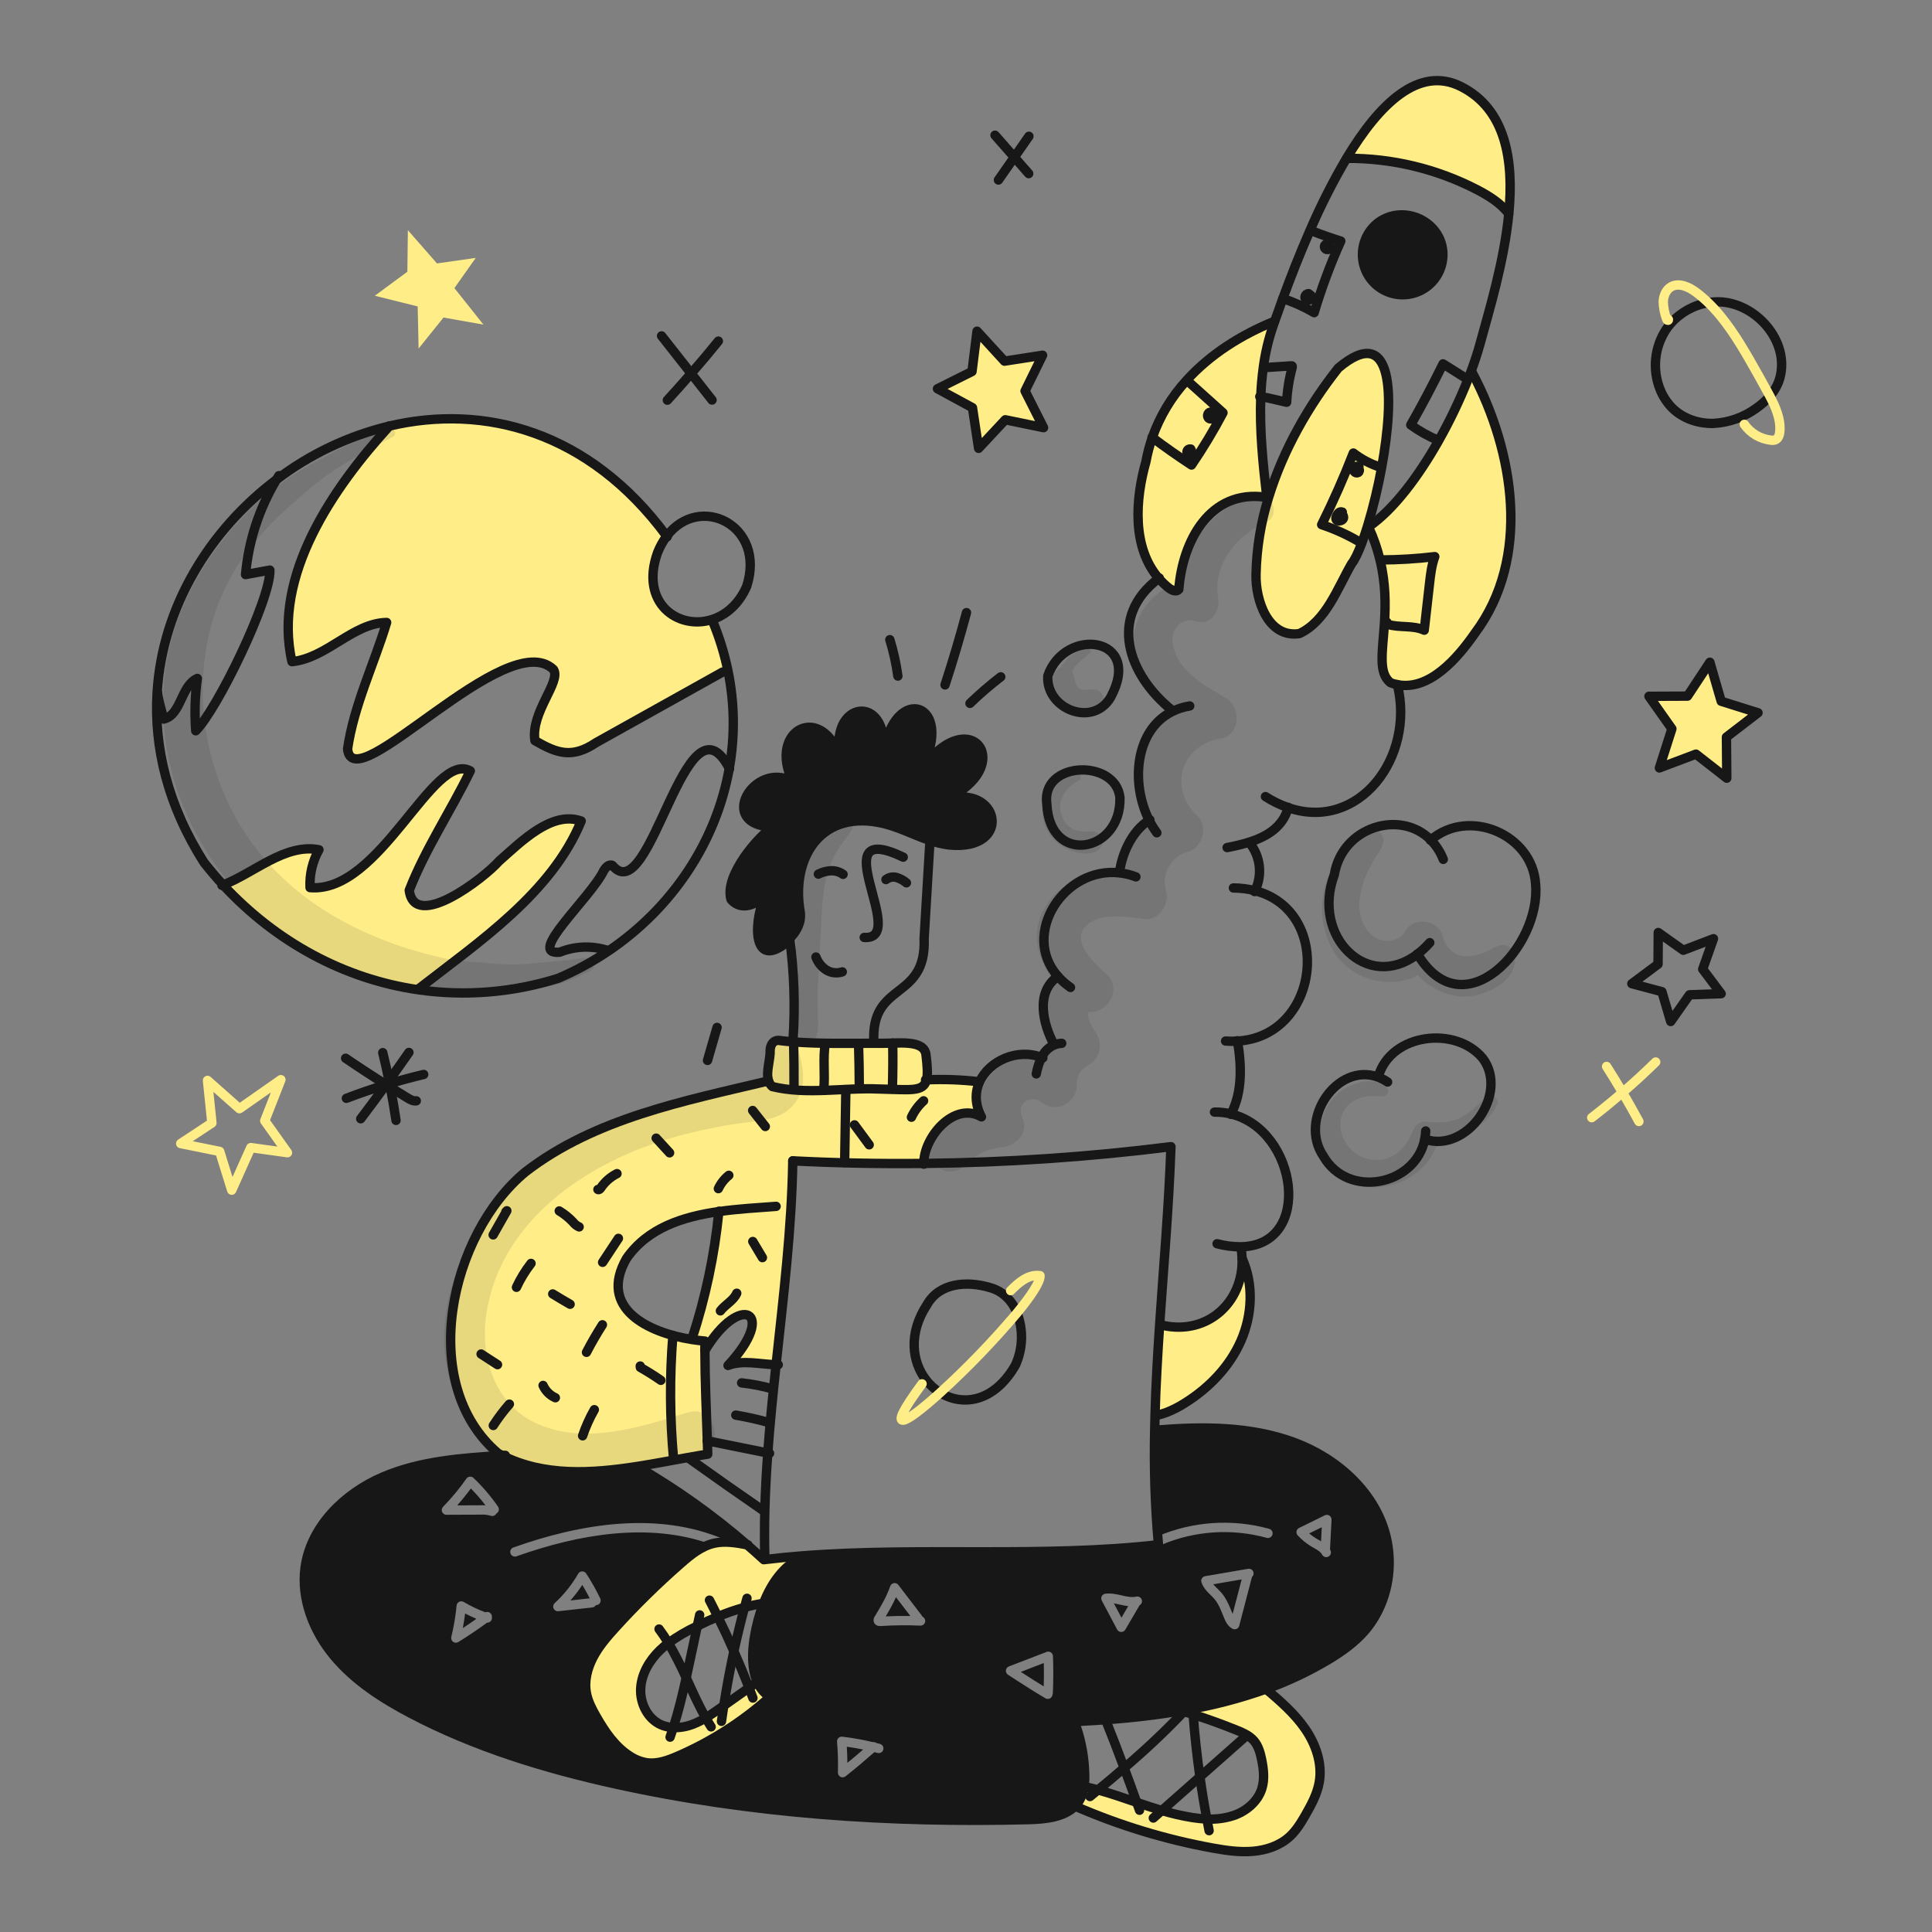 <svg width="573" height="573" viewBox="0 0 573 573" fill="none" xmlns="http://www.w3.org/2000/svg">
<rect x="0" y="0" width="573" height="573" fill="#808080" stroke="none"/>
<path d="M521.401 211.405L512.035 218.606L512.137 230.794L502.993 223.659L492.147 227.759L495.857 216.153L489.047 206.51L500.485 206.463L507.12 196.404L510.48 207.981L521.401 211.405Z" fill="#FFED88"/>
<path d="M427.844 73.972C428.092 75.9 427.865 77.859 427.183 79.679C426.501 81.499 425.384 83.125 423.931 84.415C422.477 85.705 420.731 86.621 418.842 87.082C416.954 87.544 414.982 87.537 413.097 87.062C411.212 86.587 409.472 85.66 408.027 84.359C406.583 83.059 405.478 81.425 404.809 79.6C404.14 77.775 403.927 75.814 404.188 73.888C404.449 71.962 405.177 70.129 406.308 68.549C411.322 61.543 421.801 62.441 426.271 69.511C427.108 70.869 427.645 72.39 427.844 73.972Z" fill="#171717"/>
<path d="M411.102 184.797L410.612 184.77C410.945 179.402 410.991 173.1 409.299 166.094L409.41 166.066C414.798 166.054 420.182 165.726 425.531 165.085C424.587 167.657 424.273 170.407 423.967 173.127C423.44 177.718 422.919 182.311 422.403 186.907C419.053 185.343 415.036 186.269 411.529 185.149C411.443 185.133 411.362 185.099 411.29 185.05C411.218 185 411.157 184.936 411.111 184.862C411.104 184.842 411.101 184.819 411.102 184.797Z" fill="#FFED88"/>
<path d="M411.529 185.151C415.036 186.271 419.053 185.346 422.403 186.91C422.92 182.31 423.442 177.716 423.967 173.129C424.272 170.408 424.587 167.66 425.531 165.087C420.181 165.728 414.798 166.056 409.41 166.068L409.299 166.096C408.507 162.81 407.401 159.608 405.994 156.536L405.957 156.212C413.342 151.113 420.682 141.302 426.679 130.687C429.999 124.809 432.915 118.711 435.406 112.437C435.665 111.789 435.915 111.142 436.156 110.503L436.748 110.715C449.056 133.934 454.184 165.485 437.433 187.817C432.296 195.211 423.902 204.947 414.435 203.059C413.75 202.93 413.077 202.741 412.426 202.494C408.697 199.616 410.048 193.398 410.612 184.772L411.103 184.8C411.101 184.822 411.105 184.844 411.113 184.865C411.158 184.939 411.219 185.002 411.29 185.051C411.362 185.101 411.443 185.134 411.529 185.151Z" fill="#FFED88"/>
<path d="M396.915 109.15C413.425 95.243 413.639 117.599 409.779 138.635L409.409 138.57C406.505 137.649 403.786 136.223 401.376 134.359C398.572 141.578 395.44 148.661 391.982 155.608C396.112 156.982 400.077 158.814 403.8 161.068L403.874 161.096C402.8 163.947 401.774 166.075 400.895 167.158C396.674 174.413 393.361 184.169 385.393 187.907C376.111 189.323 372.325 178.051 372.52 170.332C372.683 162.658 373.917 155.045 376.185 147.713C376.222 147.594 376.268 147.464 376.304 147.334C380.59 133.416 388.114 120.283 396.915 109.15Z" fill="#FFED88"/>
<path d="M391.983 155.608C395.435 148.676 398.566 141.594 401.376 134.36C403.786 136.224 406.505 137.65 409.41 138.571L409.78 138.636C408.706 144.529 407.3 150.356 405.569 156.09C405.004 157.922 404.431 159.607 403.875 161.097L403.801 161.069C400.077 158.815 396.113 156.983 391.983 155.608Z" fill="#FFED88"/>
<path d="M399.377 46.921C409.112 30.725 420.839 19.369 433.339 25.69C446.601 32.401 449.008 47.504 447.48 63.339L447.434 63.329C444.982 60.192 441.493 58.036 437.957 56.203C426.051 50.062 412.836 46.89 399.439 46.958L399.377 46.921Z" fill="#FFED88"/>
<path d="M373.918 117.673C373.538 127.51 374.565 137.571 375.676 147.14L376.305 147.334C376.268 147.464 376.222 147.593 376.186 147.713L375.418 147.475C358.814 145.041 350.689 160.515 349.615 174.812C348.903 175.647 347.561 175.089 346.7 174.432C345.604 173.566 344.59 172.6 343.673 171.545C335.715 162.364 336.677 148.147 339.87 136.904C340.311 134.478 340.939 132.089 341.749 129.759C345.534 132.61 349.412 135.331 353.382 137.922C356.779 132.931 359.897 127.756 362.721 122.419L352.395 113.145L351.96 112.766C358.884 105.131 368.016 99.328 377.956 95.293L378.04 95.321C377.873 95.784 377.716 96.228 377.568 96.663C376.197 100.663 375.227 104.789 374.671 108.981C374.275 111.864 374.023 114.765 373.918 117.673Z" fill="#FFED88"/>
<path d="M344.923 393.094C358.259 396.046 368.857 386.024 368.384 373.233H368.402C371.854 380.878 371.41 389.984 368.044 397.666C364.678 405.347 358.576 411.64 351.459 416.092C349.706 417.224 347.843 418.177 345.897 418.933C344.888 419.31 343.851 419.609 342.797 419.829L342.566 419.819C342.804 410.888 343.324 401.967 343.926 393.027L344.923 393.094Z" fill="#FFED88"/>
<path d="M359.656 548.101C345.788 545.571 332.254 541.47 319.315 535.874L318.852 535.662C319.325 535.178 319.744 534.645 320.101 534.07C320.862 532.781 321.344 531.346 321.518 529.859L321.721 529.887C323.044 530.174 324.347 530.498 325.654 530.859C329.513 531.914 333.317 533.246 337.121 534.542C339.592 535.393 342.075 536.227 344.582 536.967C347.551 537.867 350.579 538.565 353.643 539.056C355.064 539.285 356.498 539.43 357.936 539.491C360.573 539.633 363.212 539.297 365.729 538.501C369.588 537.214 373.077 534.308 374.265 530.412C375.107 527.663 374.765 524.682 374.191 521.86C373.783 519.88 373.236 517.835 371.914 516.289C371.319 515.616 370.619 515.045 369.841 514.596C368.846 514.022 367.806 513.53 366.731 513.124C362.513 511.413 358.228 509.861 353.877 508.468C352.97 508.17 352.063 507.885 351.146 507.608L351.091 507.275C359.401 505.88 367.573 503.761 375.514 500.944C379.697 504.516 383.927 508.163 387.055 512.689C390.238 517.288 392.228 522.989 391.284 528.506C390.692 531.958 389.007 535.114 387.267 538.15C385.907 540.528 384.462 542.916 382.436 544.757C379.484 547.432 375.495 548.746 371.525 549.07C367.556 549.394 363.571 548.804 359.656 548.101Z" fill="#FFED88"/>
<path d="M352.391 113.148L362.72 122.42C359.896 127.755 356.78 132.93 353.383 137.921C349.412 135.339 345.534 132.618 341.749 129.758C343.965 123.461 347.437 117.68 351.956 112.767L352.391 113.148Z" fill="#FFED88"/>
<path d="M304.016 115.961L309.504 126.836L298.149 124.494L290.236 132.972L288.422 120.922L278.038 115.295L288.283 110.187L289.773 98.22L297.917 107.114L309.217 105.356L304.016 115.961Z" fill="#FFED88"/>
<path d="M275.815 249.276C270.67 247.563 265.802 244.843 260.443 243.908C243.119 240.678 234.595 254.727 237.325 270.46C237.751 273.653 236.297 276.114 234.206 278.391C233.669 278.984 233.095 279.557 232.494 280.131C222.646 287.322 223.674 271.737 227.2 265.231C227.67 264.691 228.08 264.101 228.422 263.473C227.936 264 227.526 264.592 227.2 265.231C224.544 268.322 219.833 270.304 216.826 266.804C214.651 259.623 225.21 247.73 229.208 245.268C212.152 244.75 223.73 225.435 235.132 231.821C227.551 216.393 243.933 208.055 249.402 225.287C245.274 207.842 263.803 205.093 262.016 223.64C265.07 202.391 283.589 208.222 273.27 228.184C287.911 207.685 302.21 227.416 279.989 237.3C296.582 231.812 300.729 252.561 281.442 250.599C279.527 250.35 277.641 249.907 275.815 249.276Z" fill="#171717"/>
<path d="M274.79 320.259C273.864 323.942 270.07 323.183 260.695 322.98C250.218 322.517 239.327 324.757 229.081 322.267C228.546 321.826 228.153 321.237 227.951 320.573C227.091 317.954 228.544 314.114 228.414 311.467C228.47 309.681 229.599 308.218 231.459 308.634C232.689 308.783 233.911 308.903 235.142 308.987C243.175 309.643 251.143 309.384 259.196 309.421C259.816 309.421 260.436 309.421 261.056 309.431C266.452 309.486 274.068 308.227 274.633 312.837C275.067 316.353 275.187 318.704 274.79 320.259Z" fill="#FFED88"/>
<path d="M214.662 505.872C217.161 504.104 219.656 502.337 222.15 500.569C222.973 499.986 223.797 499.403 224.611 498.829C225.359 500.64 226.636 502.181 228.276 503.253L228.054 503.595C220.012 510.731 210.89 516.548 201.027 520.828C198.149 522.077 195.068 523.206 191.958 522.818C190.134 522.538 188.392 521.869 186.849 520.855C182.426 518.07 179.4 513.573 176.808 509.037C175.586 506.888 174.411 504.669 173.939 502.244C173.236 498.616 174.178 494.822 175.892 491.555C177.604 488.279 180.047 485.456 182.527 482.726C188.624 476.017 195.1 469.664 201.926 463.698C204.86 461.125 208.006 458.553 211.81 457.701C215.012 456.979 218.353 457.563 221.583 458.164C223.258 459.607 224.908 461.079 226.534 462.581C226.664 462.563 226.793 462.553 226.923 462.535C230.56 462.09 234.225 461.739 237.89 461.452L237.918 461.757C232.307 464.459 228.691 469.679 226.405 475.593L226.285 475.547C224.437 475.828 222.607 476.22 220.807 476.722C218.109 477.468 215.463 478.389 212.885 479.48C210.831 480.332 208.804 481.266 206.805 482.257C206.694 482.312 206.573 482.368 206.462 482.423C203.58 483.792 200.829 485.421 198.244 487.291C197.342 487.969 196.483 488.702 195.671 489.485C192.571 492.492 190.24 496.49 190.016 500.803C189.793 505.116 192.006 509.669 195.921 511.483C197.11 512.013 198.387 512.317 199.687 512.378C201.61 512.443 203.527 512.126 205.325 511.444C206.714 510.919 208.05 510.262 209.314 509.481C210.795 508.602 212.219 507.593 213.636 506.594L214.662 505.872Z" fill="#FFED88"/>
<path d="M215.902 198.966L214.338 199.3C201.826 206.278 189.314 213.262 176.802 220.25C169.731 224.997 165.27 223.489 158.653 219.658C157.32 211.291 166.501 202.194 164.159 198.566C150.277 185.211 104.577 237.825 103.087 222.11C104.975 209.163 110.898 197.085 114.675 184.61C104.633 184.795 96.952 195.17 86.596 196.234C80.719 170.628 98.932 144.537 115.47 126.361C143.549 119.735 174.74 127.777 197.736 159.01C196.626 160.504 195.717 162.138 195.033 163.869C189.638 178.898 201.181 186.959 211.208 183.729L211.403 184.35C213.367 189.067 214.874 193.962 215.902 198.966Z" fill="#FFED88"/>
<path d="M205.176 397.276L205.195 397.175C209.238 384.891 211.922 372.202 213.2 359.333C202.483 360.869 192.137 364.182 185.853 373.187C177.246 388.123 192.461 395.278 205.176 397.276ZM215.92 404.967C230.858 388.892 219.521 383.08 209.072 400.544H209.063C209.081 409.428 209.498 418.424 209.784 427.317C209.831 428.641 209.868 429.964 209.904 431.279C207.997 431.577 206.063 431.908 204.11 432.259C199.224 433.139 194.189 434.11 189.129 434.897C175.33 437.062 161.272 437.886 148.954 431.674C148.536 431.461 148.121 431.248 147.705 431.017C123.494 410.398 133.443 366.077 155.822 347.577C176.479 331.622 203.003 326.522 227.907 320.581L227.953 320.571C228.155 321.235 228.548 321.824 229.082 322.265C239.327 324.755 250.22 322.515 260.697 322.978C270.072 323.182 273.866 323.94 274.792 320.257C279.985 320.032 285.187 320.223 290.349 320.831L290.506 320.905C289.155 323.922 289.099 327.513 291.08 331.242C282.982 326.559 273.903 337.295 273.996 345.05C260.873 345.189 247.842 344.939 235.126 344.282C234.802 364.495 232.34 384.614 230.172 404.746C225.462 404.662 220.382 403.255 215.921 404.967H215.92Z" fill="#FFED88"/>
<path d="M134.767 85.448L143.383 96.276L131.536 94.175L124.151 103.375L123.874 90.881L111.167 87.716L120.819 80.59L120.967 68.271L129.602 78.127L141.097 76.49L134.767 85.448Z" fill="#FFED88"/>
<path d="M124.003 293.384L123.985 293.541C102.134 290.367 81.839 279.428 66.161 262.454C75.293 258.974 84.559 250.09 94.601 252.024C92.681 255.443 91.763 259.334 91.954 263.25C112.785 265.036 128.418 222.437 139.486 228.638C133.711 240.521 126.141 251.793 121.375 264.046C122.929 276.383 143.808 260.242 147.982 255.421C154.497 249.701 163.614 240.363 172.377 243.51C163.632 264.823 142.124 279.278 124.003 293.384Z" fill="#FFED88"/>
<path d="M227.202 265.231C223.676 271.737 222.649 287.322 232.495 280.131C233.097 279.557 233.671 278.984 234.208 278.391C236.297 276.114 237.752 273.653 237.326 270.46C234.596 254.727 243.12 240.675 260.445 243.908C265.803 244.843 270.671 247.563 275.817 249.276C277.643 249.907 279.528 250.35 281.444 250.599C300.731 252.561 296.585 231.812 279.991 237.3C302.212 227.416 287.913 207.685 273.272 228.184C283.591 208.222 265.072 202.391 262.018 223.64C263.804 205.093 245.276 207.842 249.404 225.287C243.934 208.055 227.554 216.394 235.133 231.821C223.733 225.435 212.153 244.75 229.21 245.268C225.211 247.73 214.652 259.622 216.827 266.804C219.835 270.303 224.546 268.322 227.202 265.231Z" stroke="#171717" stroke-width="2.777" stroke-linecap="round" stroke-linejoin="round"/>
<path d="M227.202 265.23C227.672 264.69 228.082 264.1 228.424 263.472C227.938 264 227.528 264.592 227.202 265.23Z" stroke="#171717" stroke-width="2.777" stroke-linecap="round" stroke-linejoin="round"/>
<path d="M267.886 254.217C243.204 242.418 270.005 278.937 256.318 278.033" stroke="#171717" stroke-width="2.777" stroke-linecap="round" stroke-linejoin="round"/>
<path d="M250.043 259.317C248.983 258.566 247.703 258.192 246.406 258.253C245.118 258.321 243.859 258.662 242.713 259.252" stroke="#171717" stroke-width="2.777" stroke-linecap="round" stroke-linejoin="round"/>
<path d="M262.759 260.871C263.198 260.525 263.713 260.287 264.262 260.179C264.811 260.072 265.377 260.096 265.915 260.251C266.985 260.574 267.977 261.112 268.83 261.834" stroke="#171717" stroke-width="2.777" stroke-linecap="round" stroke-linejoin="round"/>
<path d="M242 283.842C242.569 285.411 243.635 286.753 245.036 287.662C245.739 288.106 246.533 288.389 247.359 288.488C248.185 288.587 249.022 288.501 249.811 288.235" stroke="#171717" stroke-width="2.777" stroke-linecap="round" stroke-linejoin="round"/>
<path d="M275.816 249.229V249.276C275.242 258.956 274.665 268.639 274.085 278.326C274.826 297.076 258.037 290.811 259.194 309.329" stroke="#171717" stroke-width="2.777" stroke-linecap="round" stroke-linejoin="round"/>
<path d="M234.18 278.196L234.208 278.39C235.518 288.208 235.859 298.131 235.227 308.015" stroke="#171717" stroke-width="2.777" stroke-linecap="round" stroke-linejoin="round"/>
<path d="M235.143 308.987C233.912 308.903 232.69 308.783 231.459 308.634C229.599 308.217 228.47 309.681 228.415 311.467C228.545 314.114 227.091 317.954 227.952 320.573C228.154 321.237 228.546 321.826 229.081 322.267C239.326 324.757 250.219 322.517 260.695 322.98C270.07 323.183 273.865 323.942 274.791 320.259C275.188 318.707 275.068 316.353 274.633 312.837C274.068 308.227 266.452 309.486 261.056 309.431C260.436 309.422 259.816 309.422 259.196 309.422C251.144 309.384 243.176 309.644 235.143 308.987Z" stroke="#171717" stroke-width="2.777" stroke-linecap="round" stroke-linejoin="round"/>
<path d="M227.906 320.582C203.001 326.524 176.477 331.624 155.821 347.578C133.443 366.081 123.494 410.399 147.703 431.018C148.121 431.25 148.536 431.463 148.953 431.675C161.271 437.883 175.328 437.061 189.128 434.898C194.19 434.111 199.224 433.14 204.109 432.261C206.062 431.909 207.996 431.576 209.902 431.28C209.865 429.967 209.828 428.642 209.783 427.318C209.496 418.425 209.079 409.429 209.061 400.544C209.052 399.61 209.052 398.674 209.061 397.739C207.812 397.638 206.507 397.49 205.174 397.277C192.461 395.278 177.243 388.123 185.85 373.187C192.134 364.182 202.481 360.868 213.198 359.332C218.945 358.508 224.803 358.194 230.18 357.787" stroke="#171717" stroke-width="2.777" stroke-linecap="round" stroke-linejoin="round"/>
<path d="M209.072 400.544C219.518 383.08 230.858 388.892 215.92 404.968C220.381 403.256 225.462 404.662 230.173 404.746C230.395 404.755 230.607 404.755 230.821 404.755" stroke="#171717" stroke-width="2.777" stroke-linecap="round" stroke-linejoin="round"/>
<path d="M209.729 427.308C209.748 427.308 209.766 427.317 209.785 427.317C215.764 428.52 221.739 429.727 227.711 430.936C227.89 430.963 228.063 431 228.239 431.037" stroke="#171717" stroke-width="2.777" stroke-linecap="round" stroke-linejoin="round"/>
<path d="M227.813 421.838C224.657 420.96 221.456 420.246 218.225 419.701" stroke="#171717" stroke-width="2.777" stroke-linecap="round" stroke-linejoin="round"/>
<path d="M229.1 411.908C226.104 411.074 223.046 410.483 219.956 410.141" stroke="#171717" stroke-width="2.777" stroke-linecap="round" stroke-linejoin="round"/>
<path d="M274.004 345.274C274.006 345.2 274.002 345.126 273.994 345.052C273.902 337.296 282.981 326.561 291.079 331.244C289.098 327.514 289.154 323.923 290.505 320.907C293.31 314.623 301.713 310.847 308.922 313.614C309.041 313.66 309.172 313.707 309.292 313.762" stroke="#171717" stroke-width="2.777" stroke-linecap="round" stroke-linejoin="round"/>
<path d="M307.348 318.5C307.644 316.806 308.174 315.162 308.922 313.614C309.655 311.957 310.987 310.638 312.651 309.921C313.365 309.634 314.122 309.468 314.891 309.431" stroke="#171717" stroke-width="2.777" stroke-linecap="round" stroke-linejoin="round"/>
<path d="M336.899 260.067C335.331 259.462 333.691 259.06 332.021 258.873C315.65 256.994 302.61 276.984 313.762 289.58C314.868 290.82 316.121 291.922 317.492 292.863" stroke="#171717" stroke-width="2.777" stroke-linecap="round" stroke-linejoin="round"/>
<path d="M352.844 209.378C350.996 209.673 349.205 210.25 347.532 211.09C336.648 216.615 335.296 232.302 340.822 243.269C341.472 244.573 342.234 245.818 343.099 246.989" stroke="#171717" stroke-width="2.777" stroke-linecap="round" stroke-linejoin="round"/>
<path d="M414.425 203.038C414.425 203.048 414.425 203.048 414.435 203.057C419.729 224.63 402.996 246.73 382.053 239.539C379.686 238.713 377.424 237.611 375.315 236.256" stroke="#171717" stroke-width="2.777" stroke-linecap="round" stroke-linejoin="round"/>
<path d="M363.487 308.756C364.66 308.849 365.839 308.856 367.013 308.774C391.594 307.312 395.564 270.201 372.214 264.167C370.117 263.64 367.964 263.366 365.801 263.352" stroke="#171717" stroke-width="2.777" stroke-linecap="round" stroke-linejoin="round"/>
<path d="M360.97 368.874C363.276 369.489 365.654 369.795 368.041 369.781C389.632 369.393 384.857 335.169 365.089 330.384C363.487 329.993 361.842 329.807 360.194 329.829" stroke="#171717" stroke-width="2.777" stroke-linecap="round" stroke-linejoin="round"/>
<path d="M372.085 264.425C372.134 264.342 372.177 264.255 372.215 264.166C373.339 261.864 373.773 259.286 373.466 256.743C373.159 254.199 372.124 251.799 370.484 249.83" stroke="#171717" stroke-width="2.777" stroke-linecap="round" stroke-linejoin="round"/>
<path d="M363.941 251.376C366.145 250.97 368.323 250.439 370.465 249.784C375.713 248.118 380.47 245.314 382.053 239.539C382.062 239.511 382.071 239.474 382.081 239.447" stroke="#171717" stroke-width="2.777" stroke-linecap="round" stroke-linejoin="round"/>
<path d="M341.035 243.139C340.961 243.185 340.896 243.223 340.822 243.27C335.853 246.296 332.687 253.19 332.03 258.798" stroke="#171717" stroke-width="2.777" stroke-linecap="round" stroke-linejoin="round"/>
<path d="M313.762 289.579C307.034 294.197 309.301 303.674 312.614 309.829" stroke="#171717" stroke-width="2.777" stroke-linecap="round" stroke-linejoin="round"/>
<path d="M343.831 171.422C343.775 171.459 343.72 171.506 343.674 171.542C328.394 183.027 334.724 200.204 347.486 210.559" stroke="#171717" stroke-width="2.777" stroke-linecap="round" stroke-linejoin="round"/>
<path d="M365.033 330.485C365.051 330.448 365.07 330.42 365.088 330.383C368.54 323.923 368.216 315.835 367.013 308.774C367.004 308.737 367.003 308.7 366.995 308.663" stroke="#171717" stroke-width="2.777" stroke-linecap="round" stroke-linejoin="round"/>
<path d="M344.923 393.093C358.259 396.046 368.857 386.023 368.383 373.232C368.349 372.174 368.237 371.12 368.05 370.077" stroke="#171717" stroke-width="2.777" stroke-linecap="round" stroke-linejoin="round"/>
<path d="M428.048 254.875C427.216 252.73 425.96 250.776 424.356 249.127C415.36 239.995 398.073 245.148 395.731 259.447C388.883 277.789 405.579 294.29 420.413 282.972C421.731 281.958 422.949 280.821 424.05 279.576" stroke="#171717" stroke-width="2.777" stroke-linecap="round" stroke-linejoin="round"/>
<path d="M411.538 320.907C410.656 320.311 409.705 319.822 408.706 319.454C396.638 314.984 384.986 331.892 392.501 342.914C399.842 355.695 419.905 351.54 422.561 337.88C422.716 337.07 422.808 336.251 422.838 335.427" stroke="#171717" stroke-width="2.777" stroke-linecap="round" stroke-linejoin="round"/>
<path d="M420.386 282.925C420.395 282.944 420.404 282.953 420.413 282.971C434.018 305.645 457.108 280.676 455.433 262.195C454.478 247.396 435.573 239.474 424.356 249.127C424.324 249.16 424.29 249.191 424.254 249.22" stroke="#171717" stroke-width="2.777" stroke-linecap="round" stroke-linejoin="round"/>
<path d="M422.569 337.88C435.109 342.117 447.659 324.248 439.718 313.836C431.685 304.174 412.648 306.479 408.853 319.074" stroke="#171717" stroke-width="2.777" stroke-linecap="round" stroke-linejoin="round"/>
<path d="M332.151 236.503C330.846 224.991 308.718 225.685 310.468 238.447C311.33 256.91 332.67 252.94 332.151 236.503Z" stroke="#171717" stroke-width="2.777" stroke-linecap="round" stroke-linejoin="round"/>
<path d="M329.383 206.842C339.221 188.712 315.834 185.75 310.761 200.447C310.136 210.267 324.052 215.838 329.383 206.842Z" stroke="#171717" stroke-width="2.777" stroke-linecap="round" stroke-linejoin="round"/>
<path d="M377.953 95.295C368.013 99.33 358.879 105.133 351.956 112.768C347.437 117.682 343.965 123.462 341.75 129.759C340.94 132.089 340.312 134.478 339.871 136.904C336.678 148.148 335.716 162.364 343.675 171.545C344.591 172.599 345.604 173.566 346.701 174.432C347.562 175.088 348.904 175.645 349.617 174.811C350.691 160.513 358.816 145.039 375.419 147.475" stroke="#171717" stroke-width="2.777" stroke-linecap="round" stroke-linejoin="round"/>
<path d="M436.748 110.713C449.056 133.932 454.184 165.483 437.433 187.814C432.296 195.209 423.902 204.945 414.435 203.057C413.75 202.929 413.078 202.739 412.426 202.492C408.697 199.614 410.048 193.395 410.612 184.77C410.945 179.402 410.992 173.1 409.299 166.094C408.508 162.808 407.402 159.607 405.995 156.533" stroke="#171717" stroke-width="2.777" stroke-linecap="round" stroke-linejoin="round"/>
<path d="M409.779 138.636C413.639 117.599 413.426 95.24 396.915 109.15C388.114 120.284 380.59 133.416 376.305 147.335C376.268 147.465 376.222 147.594 376.185 147.715C373.917 155.047 372.683 162.659 372.52 170.333C372.326 178.051 376.111 189.323 385.393 187.908C393.362 184.169 396.674 174.414 400.895 167.159C401.775 166.076 402.802 163.947 403.875 161.097C404.431 159.604 405.004 157.922 405.569 156.09C407.3 150.356 408.706 144.529 409.779 138.636Z" stroke="#171717" stroke-width="2.777" stroke-linecap="round" stroke-linejoin="round"/>
<path d="M405.957 156.209C413.342 151.11 420.682 141.3 426.679 130.685C429.999 124.807 432.915 118.71 435.406 112.435C435.665 111.787 435.915 111.139 436.156 110.501C437.294 107.484 438.238 104.624 438.951 102.005C441.644 92.156 446.132 77.452 447.486 63.339C449.014 47.504 446.607 32.401 433.345 25.69C420.842 19.369 409.116 30.725 399.383 46.921C395.336 53.803 391.723 60.93 388.564 68.262C385.454 75.342 382.734 82.357 380.466 88.548H380.456C379.587 90.945 378.773 93.222 378.041 95.323C377.875 95.785 377.717 96.23 377.569 96.665C376.199 100.665 375.228 104.791 374.673 108.983C374.278 111.865 374.028 114.765 373.923 117.673C373.543 127.511 374.571 137.571 375.681 147.14" stroke="#171717" stroke-width="2.777" stroke-linecap="round" stroke-linejoin="round"/>
<path d="M149.842 431.621L148.953 431.677C136.932 432.408 124.678 433.306 113.6 438.026C102.263 442.857 92.213 452.602 90.501 464.809C89.188 474.249 93.028 483.883 99.145 491.185C105.263 498.496 113.462 503.753 121.893 508.186C140.903 518.172 161.645 524.502 182.604 529.12C222.742 537.968 264.074 540.725 305.155 539.67C310.023 539.54 315.585 538.976 318.852 535.663C319.325 535.18 319.744 534.645 320.101 534.071C320.862 532.782 321.345 531.347 321.518 529.86C321.687 528.591 321.746 527.309 321.693 526.029C321.571 521.382 320.76 516.778 319.287 512.369" stroke="#171717" stroke-width="2.777" stroke-linecap="round" stroke-linejoin="round"/>
<path d="M342.794 424.161C356.565 423.023 370.788 422.986 383.765 427.771C396.73 432.546 408.317 442.949 411.261 456.461C411.594 458.004 411.816 459.569 411.927 461.143C412.51 469.251 410.02 477.636 404.68 483.762C401.746 487.122 398.063 489.741 394.25 492.063C388.311 495.635 382.034 498.611 375.508 500.948C367.567 503.765 359.395 505.883 351.085 507.278C343.406 508.588 335.665 509.511 327.893 510.045C326.726 510.138 325.561 510.212 324.394 510.284C322.664 510.395 320.924 510.487 319.193 510.571C290.816 511.962 262.372 510.172 234.393 505.233C232.431 504.891 230.432 504.511 228.701 503.521C228.554 503.44 228.412 503.351 228.276 503.252C226.636 502.181 225.359 500.639 224.611 498.829C222.926 495.016 223.009 490.037 223.715 485.752C224.267 482.283 225.169 478.878 226.407 475.59C228.693 469.676 232.311 464.456 237.92 461.754" stroke="#171717" stroke-width="2.777" stroke-linecap="round" stroke-linejoin="round"/>
<path d="M235.124 344.284C247.837 344.941 260.871 345.191 273.994 345.053C298.499 344.81 322.969 343.151 347.282 340.083C346.662 357.889 345.107 375.482 343.922 393.025C343.321 401.965 342.803 410.888 342.562 419.818C342.515 421.262 342.488 422.706 342.46 424.15C342.202 435.49 342.576 446.835 343.58 458.133C308.931 462.093 272.809 458.698 237.891 461.446C234.226 461.734 230.561 462.085 226.924 462.529C226.795 462.547 226.665 462.557 226.536 462.575C224.907 461.076 223.256 459.604 221.584 458.158C211.526 449.448 200.666 441.709 189.149 435.045" stroke="#171717" stroke-width="2.777" stroke-linecap="round" stroke-linejoin="round"/>
<path d="M235.125 344.285C234.801 364.497 232.339 384.617 230.171 404.748C229.226 413.475 228.347 422.203 227.708 430.939C227.291 436.677 226.977 442.424 226.829 448.18C226.728 452.687 226.71 457.204 226.829 461.729" stroke="#171717" stroke-width="2.777" stroke-linecap="round" stroke-linejoin="round"/>
<path d="M204.14 432.407C211.571 437.729 219.052 442.983 226.582 448.168" stroke="#171717" stroke-width="2.777" stroke-linecap="round" stroke-linejoin="round"/>
<path d="M297.184 383.552C296.028 382.741 294.734 382.152 293.364 381.812C286.821 379.906 278.677 380.387 274.947 386.921C269.329 395.481 270.47 403.921 274.688 409.326C275.842 410.799 277.245 412.059 278.834 413.047C285.423 417.128 294.835 415.953 301.175 404.847C302.269 402.429 302.873 399.819 302.953 397.166C303.032 394.513 302.585 391.871 301.637 389.392C300.751 387.054 299.204 385.025 297.184 383.552Z" stroke="#171717" stroke-width="2.777" stroke-linecap="round" stroke-linejoin="round"/>
<path d="M273.466 410.427C261.805 426.234 268.376 422.514 278.834 413.047C286.945 405.671 294.562 397.769 301.634 389.392C305.781 384.357 308.548 380.192 308.455 378.341C304.948 377.842 302.032 380.461 299.737 382.784" stroke="#FFED88" stroke-width="2.777" stroke-linecap="round" stroke-linejoin="round"/>
<path d="M216.291 227.887C212.441 249.654 199.392 269.339 180.216 282.203C175.595 285.3 170.693 287.958 165.575 290.141C152.144 294.389 137.927 295.55 123.985 293.537C102.134 290.363 81.839 279.424 66.161 262.451C64.218 260.342 62.345 258.143 60.543 255.852C49.697 238.841 45.625 221.601 46.597 205.442C48.132 179.945 62.219 157.151 81.996 142.25C91.933 134.693 103.332 129.281 115.47 126.36C143.549 119.735 174.74 127.776 197.736 159.009L197.874 159.204" stroke="#171717" stroke-width="2.777" stroke-linecap="round" stroke-linejoin="round"/>
<path d="M211.405 184.353C213.368 189.069 214.874 193.963 215.902 198.967C217.865 208.492 217.997 218.304 216.291 227.878" stroke="#171717" stroke-width="2.777" stroke-linecap="round" stroke-linejoin="round"/>
<path d="M197.736 159.013C196.626 160.508 195.717 162.142 195.033 163.873C189.637 178.902 201.181 186.963 211.208 183.733C215.29 182.428 219.121 179.236 221.463 173.895C227.286 155.738 207.444 146.141 197.736 159.013Z" stroke="#171717" stroke-width="2.777" stroke-linecap="round" stroke-linejoin="round"/>
<path d="M115.526 126.299C115.507 126.318 115.489 126.346 115.47 126.364C98.932 144.54 80.719 170.63 86.596 196.238C96.952 195.173 104.633 184.798 114.675 184.613C110.898 197.088 104.975 209.166 103.087 222.114C104.58 237.828 150.277 185.215 164.159 198.57C166.501 202.197 157.32 211.295 158.653 219.661C165.27 223.493 169.731 225.001 176.802 220.253C189.314 213.266 201.826 206.283 214.338 199.303" stroke="#171717" stroke-width="2.777" stroke-linecap="round" stroke-linejoin="round"/>
<path d="M82.718 141.07C82.468 141.458 82.227 141.856 81.996 142.254C76.852 150.825 73.716 160.451 72.825 170.408C75.231 169.963 77.637 169.522 80.043 169.084C80.348 177.608 64.43 210.453 58.054 216.737C57.665 211.558 57.823 206.353 58.526 201.208C53.584 203.392 53.787 212.101 48.522 213.265C48.104 211.275 46.856 207.49 46.735 205.454" stroke="#171717" stroke-width="2.777" stroke-linecap="round" stroke-linejoin="round"/>
<path d="M65.835 262.584C65.946 262.547 66.048 262.501 66.159 262.454C75.292 258.974 84.558 250.09 94.599 252.024C92.679 255.443 91.762 259.334 91.952 263.25C112.783 265.036 128.416 222.437 139.484 228.638C133.71 240.521 126.139 251.793 121.373 264.046C122.928 276.383 143.806 260.242 147.98 255.421C154.496 249.701 163.612 240.363 172.376 243.51C163.63 264.823 142.122 279.28 124.001 293.384C124.631 293.356 125.26 293.319 125.889 293.291" stroke="#171717" stroke-width="2.777" stroke-linecap="round" stroke-linejoin="round"/>
<path d="M179.948 281.797C175.379 280.4 170.471 280.612 166.041 282.398C155.777 283.473 175.184 266.295 179.08 258.179C179.645 257.224 180.718 256.124 181.663 256.707C192.99 270.349 203.355 203.15 216.294 227.878V227.887C216.321 227.924 216.34 227.97 216.368 228.017" stroke="#171717" stroke-width="2.777" stroke-linecap="round" stroke-linejoin="round"/>
<path d="M213.209 359.231C213.209 359.268 213.2 359.295 213.2 359.332C211.922 372.2 209.237 384.891 205.194 397.174" stroke="#171717" stroke-width="2.777" stroke-linecap="round" stroke-linejoin="round"/>
<path d="M342.794 419.831C343.848 419.611 344.884 419.312 345.894 418.935C347.839 418.178 349.702 417.226 351.455 416.093C358.573 411.642 364.671 405.35 368.04 397.668C371.409 389.986 371.853 380.88 368.398 373.235" stroke="#171717" stroke-width="2.777" stroke-linecap="round" stroke-linejoin="round"/>
<path d="M221.844 458.21C221.761 458.191 221.665 458.182 221.585 458.163C218.355 457.562 215.014 456.979 211.812 457.7C208.008 458.552 204.862 461.125 201.928 463.698C195.102 469.664 188.626 476.016 182.529 482.725C180.049 485.456 177.606 488.276 175.894 491.555C174.182 494.821 173.238 498.616 173.941 502.243C174.413 504.668 175.588 506.89 176.81 509.036C179.401 513.573 182.428 518.069 186.851 520.855C188.393 521.869 190.135 522.538 191.96 522.817C195.069 523.206 198.151 522.076 201.029 520.827C210.891 516.547 220.012 510.73 228.053 503.595" stroke="#171717" stroke-width="2.777" stroke-linecap="round" stroke-linejoin="round"/>
<path d="M226.286 475.544C224.438 475.825 222.608 476.217 220.807 476.72C218.109 477.465 215.463 478.386 212.886 479.477C210.831 480.329 208.804 481.264 206.805 482.254C206.694 482.31 206.574 482.365 206.463 482.421C203.58 483.789 200.829 485.419 198.244 487.289C197.343 487.966 196.483 488.699 195.672 489.482C192.572 492.49 190.24 496.488 190.017 500.8C189.794 505.113 192.007 509.666 195.922 511.48C197.11 512.011 198.388 512.314 199.688 512.375C201.61 512.441 203.527 512.124 205.325 511.443C206.715 510.918 208.05 510.261 209.314 509.481C210.795 508.602 212.219 507.593 213.636 506.594L214.663 505.872C217.162 504.104 219.657 502.337 222.15 500.569C222.974 499.986 223.798 499.403 224.612 498.829C224.695 498.764 224.791 498.71 224.871 498.644" stroke="#171717" stroke-width="2.777" stroke-linecap="round" stroke-linejoin="round"/>
<path d="M223.306 503.613C222.926 502.595 222.538 501.577 222.149 500.569C220.733 496.924 219.237 493.311 217.66 489.732C216.152 486.28 214.56 482.862 212.885 479.478C212.08 477.84 211.256 476.201 210.414 474.583" stroke="#171717" stroke-width="2.777" stroke-linecap="round" stroke-linejoin="round"/>
<path d="M213.98 510.518C214.193 508.963 214.424 507.418 214.665 505.872C215.507 500.467 216.506 495.087 217.663 489.732C218.607 485.372 219.656 481.035 220.81 476.72C221.048 475.825 221.3 474.925 221.55 474.027" stroke="#171717" stroke-width="2.777" stroke-linecap="round" stroke-linejoin="round"/>
<path d="M210.905 512.155C210.349 511.276 209.813 510.388 209.313 509.481C207.138 505.661 205.352 501.623 203.519 497.616C201.952 494.08 200.191 490.633 198.244 487.29C197.388 485.86 196.459 484.476 195.459 483.144" stroke="#171717" stroke-width="2.777" stroke-linecap="round" stroke-linejoin="round"/>
<path d="M198.735 515.21C199.068 514.275 199.383 513.322 199.69 512.378C201.226 507.538 202.42 502.59 203.521 497.617C203.91 495.831 204.289 494.054 204.669 492.267C205.382 488.925 206.094 485.587 206.807 482.254C207.038 481.153 207.279 480.051 207.51 478.95" stroke="#171717" stroke-width="2.777" stroke-linecap="round" stroke-linejoin="round"/>
<path d="M319.315 535.875C332.253 541.469 345.788 545.571 359.656 548.101C363.571 548.804 367.55 549.397 371.521 549.072C375.491 548.748 379.48 547.434 382.432 544.76C384.459 542.918 385.902 540.531 387.263 538.152C389.003 535.116 390.687 531.961 391.28 528.508C392.223 522.993 390.234 517.292 387.05 512.691C383.922 508.166 379.692 504.519 375.509 500.946C375.435 500.882 375.37 500.827 375.296 500.761" stroke="#171717" stroke-width="2.777" stroke-linecap="round" stroke-linejoin="round"/>
<path d="M323.276 532.821C324.063 532.173 324.858 531.525 325.654 530.859C328.236 528.74 330.822 526.565 333.41 524.334C339.615 519.081 345.534 513.499 351.142 507.611C352.058 507.889 352.965 508.176 353.872 508.472C358.212 509.86 362.497 511.412 366.727 513.127C367.802 513.533 368.841 514.026 369.836 514.599C370.614 515.048 371.314 515.62 371.909 516.293C373.232 517.839 373.779 519.883 374.186 521.864C374.76 524.687 375.102 527.667 374.26 530.415C373.076 534.312 369.586 537.22 365.725 538.504C363.208 539.301 360.568 539.636 357.932 539.494C356.494 539.433 355.06 539.288 353.638 539.059C350.574 538.569 347.547 537.87 344.578 536.97C342.071 536.23 339.59 535.397 337.117 534.546C333.313 533.25 329.51 531.919 325.65 530.862C324.345 530.501 323.04 530.177 321.717 529.891" stroke="#171717" stroke-width="2.777" stroke-linecap="round" stroke-linejoin="round"/>
<path d="M337.963 536.893C337.685 536.107 337.407 535.32 337.12 534.543C335.917 531.127 334.68 527.725 333.409 524.336C331.633 519.552 329.794 514.789 327.893 510.047C327.875 510.01 327.865 509.964 327.847 509.928" stroke="#171717" stroke-width="2.777" stroke-linecap="round" stroke-linejoin="round"/>
<path d="M342.053 539.198C342.895 538.457 343.737 537.705 344.58 536.967C348.346 533.635 352.113 530.307 355.88 526.981L369.787 514.682" stroke="#171717" stroke-width="2.777" stroke-linecap="round" stroke-linejoin="round"/>
<path d="M358.602 542.946C358.37 541.799 358.148 540.651 357.935 539.494C357.148 535.339 356.464 531.168 355.881 526.982C355.001 520.837 354.332 514.667 353.872 508.472C353.872 508.435 353.863 508.408 353.863 508.371" stroke="#171717" stroke-width="2.777" stroke-linecap="round" stroke-linejoin="round"/>
<path d="M447.437 63.329C444.985 60.192 441.496 58.035 437.96 56.203C426.054 50.061 412.839 46.889 399.442 46.957" stroke="#171717" stroke-width="2.777" stroke-linecap="round" stroke-linejoin="round"/>
<path d="M406.308 68.549C405.177 70.129 404.449 71.962 404.188 73.888C403.927 75.814 404.14 77.775 404.809 79.6C405.478 81.425 406.583 83.059 408.027 84.359C409.472 85.66 411.212 86.587 413.097 87.062C414.982 87.537 416.954 87.544 418.842 87.082C420.731 86.621 422.477 85.705 423.931 84.415C425.384 83.125 426.501 81.499 427.183 79.679C427.865 77.859 428.092 75.9 427.844 73.972C427.645 72.39 427.108 70.869 426.271 69.511C421.801 62.441 411.325 61.543 406.308 68.549Z" stroke="#171717" stroke-width="2.777" stroke-linecap="round" stroke-linejoin="round"/>
<path d="M388.91 68.419C391.788 69.549 394.703 70.576 397.656 71.501C394.556 78.395 391.918 85.487 389.759 92.732C386.82 91.011 383.705 89.612 380.468 88.558" stroke="#171717" stroke-width="2.777" stroke-linecap="round" stroke-linejoin="round"/>
<path d="M426.474 130.575C423.626 129.361 420.92 127.836 418.405 126.031C421.783 120.088 424.976 114.051 427.983 107.919C430.251 109.345 432.522 110.769 434.795 112.195" stroke="#171717" stroke-width="2.777" stroke-linecap="round" stroke-linejoin="round"/>
<path d="M373.631 117.636C373.723 117.645 373.825 117.654 373.917 117.673C375.04 117.806 376.154 118.013 377.249 118.293C378.693 118.626 380.146 118.968 381.599 119.302C381.776 115.813 382.328 112.353 383.246 108.983C383.293 108.816 383.311 108.585 383.153 108.511C383.096 108.494 383.036 108.491 382.978 108.502L374.963 109.029" stroke="#171717" stroke-width="2.777" stroke-linecap="round" stroke-linejoin="round"/>
<path d="M341.684 129.714C341.702 129.732 341.73 129.741 341.748 129.76C345.533 132.61 349.411 135.331 353.382 137.922C356.779 132.931 359.897 127.756 362.721 122.419L352.395 113.146" stroke="#171717" stroke-width="2.777" stroke-linecap="round" stroke-linejoin="round"/>
<path d="M409.41 166.066C414.798 166.054 420.181 165.726 425.531 165.085C424.587 167.657 424.272 170.407 423.967 173.127C423.44 177.718 422.918 182.311 422.403 186.907C419.053 185.343 415.036 186.269 411.529 185.149C411.443 185.133 411.361 185.099 411.289 185.05C411.218 185 411.157 184.936 411.111 184.862C411.103 184.842 411.099 184.819 411.101 184.797C411.101 184.649 411.259 184.483 411.379 184.575" stroke="#171717" stroke-width="2.777" stroke-linecap="round" stroke-linejoin="round"/>
<path d="M403.801 161.069C400.077 158.814 396.113 156.983 391.983 155.608C395.435 148.676 398.566 141.594 401.376 134.36C403.786 136.224 406.505 137.65 409.41 138.571" stroke="#171717" stroke-width="2.777" stroke-linecap="round" stroke-linejoin="round"/>
<path d="M359.557 122.598C359.528 122.479 359.457 122.374 359.356 122.302C359.256 122.231 359.134 122.198 359.011 122.209C358.794 122.24 358.593 122.341 358.44 122.499C358.287 122.657 358.192 122.861 358.169 123.079C358.141 123.242 358.151 123.409 358.198 123.568C358.244 123.727 358.326 123.873 358.437 123.995C358.552 124.116 358.701 124.2 358.865 124.235C359.028 124.269 359.199 124.254 359.353 124.19C359.469 124.112 359.569 124.011 359.646 123.894C359.723 123.777 359.776 123.646 359.802 123.508C359.828 123.37 359.826 123.228 359.797 123.091C359.768 122.954 359.711 122.824 359.631 122.709" stroke="#171717" stroke-width="2.777" stroke-linecap="round" stroke-linejoin="round"/>
<path d="M353.15 133.175C352.882 133.126 352.606 133.187 352.382 133.341C352.287 133.414 352.207 133.505 352.148 133.61C352.089 133.714 352.051 133.83 352.037 133.948C352.024 134.068 352.034 134.188 352.068 134.303C352.101 134.419 352.158 134.525 352.234 134.619C352.32 134.7 352.424 134.761 352.538 134.795C352.652 134.829 352.772 134.836 352.889 134.815C353.006 134.794 353.117 134.746 353.212 134.675C353.307 134.604 353.384 134.512 353.437 134.406C353.475 134.218 353.474 134.025 353.433 133.838C353.392 133.652 353.312 133.476 353.198 133.323" stroke="#171717" stroke-width="2.777" stroke-linecap="round" stroke-linejoin="round"/>
<path d="M403.042 138.329C402.832 138.262 402.608 138.252 402.393 138.301C402.178 138.35 401.98 138.455 401.82 138.607C401.662 138.764 401.56 138.968 401.529 139.189C401.497 139.409 401.537 139.634 401.645 139.829C401.76 140.017 401.942 140.156 402.154 140.217C402.366 140.279 402.593 140.259 402.792 140.162C402.885 140.106 402.965 140.032 403.027 139.943C403.089 139.854 403.132 139.753 403.153 139.647C403.174 139.54 403.172 139.431 403.148 139.326C403.125 139.22 403.079 139.12 403.014 139.033" stroke="#171717" stroke-width="2.777" stroke-linecap="round" stroke-linejoin="round"/>
<path d="M398.11 151.878C397.943 151.807 397.76 151.782 397.581 151.807C397.402 151.831 397.233 151.904 397.091 152.017C396.813 152.249 396.594 152.544 396.453 152.878C396.317 153.116 396.231 153.38 396.203 153.654C396.191 153.793 396.216 153.932 396.274 154.058C396.332 154.185 396.423 154.294 396.536 154.375C396.672 154.452 396.825 154.493 396.98 154.495C397.646 154.54 398.443 154.17 398.489 153.504C398.475 153.127 398.335 152.765 398.091 152.477" stroke="#171717" stroke-width="2.777" stroke-linecap="round" stroke-linejoin="round"/>
<path d="M388.088 87.084C387.954 87.088 387.821 87.119 387.7 87.177C387.512 87.254 387.35 87.381 387.231 87.544C387.112 87.707 387.04 87.9 387.024 88.102C387.022 88.236 387.049 88.368 387.102 88.49C387.154 88.613 387.232 88.723 387.329 88.814C387.427 88.904 387.542 88.974 387.669 89.017C387.795 89.06 387.928 89.077 388.061 89.065C388.257 89.005 388.44 88.906 388.597 88.774C388.754 88.642 388.884 88.48 388.977 88.297C389.04 88.215 389.076 88.114 389.079 88.01C389.056 87.921 389.008 87.84 388.94 87.778C388.756 87.584 388.551 87.41 388.329 87.26C388.264 87.223 388.135 87.223 388.107 87.26C388.088 87.279 388.088 87.297 388.107 87.325" stroke="#171717" stroke-width="2.777" stroke-linecap="round" stroke-linejoin="round"/>
<path d="M394.028 72.575C393.945 72.508 393.849 72.46 393.746 72.431C393.644 72.403 393.537 72.397 393.431 72.413C393.326 72.428 393.225 72.466 393.135 72.522C393.045 72.579 392.968 72.653 392.908 72.742C392.806 72.932 392.778 73.154 392.829 73.364C392.88 73.574 393.008 73.758 393.186 73.88C393.371 73.99 393.587 74.039 393.803 74.017C394.017 73.996 394.22 73.906 394.38 73.761C394.639 73.511 394.694 72.985 394.351 72.865" stroke="#171717" stroke-width="2.777" stroke-linecap="round" stroke-linejoin="round"/>
<path d="M524.898 117.488C526.273 115.959 527.285 114.14 527.86 112.167C530.904 101.163 520.698 89.77 509.86 89.529C508.778 89.502 507.696 89.582 506.63 89.768C502.319 90.487 498.386 92.671 495.496 95.95C494.999 96.518 494.538 97.118 494.117 97.745C492.425 100.336 491.38 103.296 491.069 106.376C490.758 109.455 491.191 112.564 492.331 115.441C493.154 117.525 494.392 119.42 495.969 121.012C499.161 124.186 503.798 125.713 508.296 125.565C512.828 125.309 517.19 123.754 520.864 121.089C522.354 120.061 523.709 118.852 524.898 117.488Z" stroke="#171717" stroke-width="2.777" stroke-linecap="round" stroke-linejoin="round"/>
<path d="M517.329 125.855C518.236 127.152 519.409 128.242 520.77 129.052C522.131 129.86 523.649 130.37 525.223 130.547C525.653 130.619 526.094 130.587 526.509 130.454C527.454 130.084 527.796 128.936 527.87 127.928C528.157 124.263 526.63 120.774 524.899 117.488C524.695 117.109 524.501 116.739 524.297 116.369C522.567 113.176 520.793 110.002 518.976 106.845C515.45 100.747 511.664 94.629 506.63 89.771C505.526 88.692 504.355 87.684 503.123 86.753C500.929 85.106 497.93 83.69 495.571 85.088C494.09 85.967 493.359 87.762 493.294 89.475C493.337 91.198 493.665 92.902 494.266 94.518C494.331 94.74 494.46 95.009 494.692 94.999C494.923 94.999 494.83 94.509 494.664 94.666" stroke="#FFED88" stroke-width="2.777" stroke-linecap="round" stroke-linejoin="round"/>
<path d="M274.502 320.268C274.595 320.268 274.697 320.259 274.789 320.259C279.982 320.034 285.184 320.225 290.346 320.832" stroke="#171717" stroke-width="2.777" stroke-linecap="round" stroke-linejoin="round"/>
<path d="M61.543 320.435L71.011 328.82L83.31 320.213L78.525 332.41L85.254 341.868L74.389 340.36L68.725 352.983L65.153 341.498L53.593 339.157L62.848 333.058L61.543 320.435Z" stroke="#FFED88" stroke-width="2.777" stroke-linecap="round" stroke-linejoin="round"/>
<path d="M309.504 126.836L298.149 124.494L290.236 132.972L288.422 120.922L278.038 115.295L288.283 110.187L289.773 98.22L297.917 107.114L309.217 105.356L304.016 115.961L309.504 126.836Z" stroke="#171717" stroke-width="2.777" stroke-linecap="round" stroke-linejoin="round"/>
<path d="M512.137 230.794L502.993 223.659L492.147 227.759L495.857 216.153L489.047 206.51L500.485 206.463L507.12 196.404L510.48 207.981L521.401 211.405L512.035 218.606L512.137 230.794Z" stroke="#171717" stroke-width="2.777" stroke-linecap="round" stroke-linejoin="round"/>
<path d="M495.506 302.962L492.896 294.114L483.975 291.745L491.749 285.961L491.814 276.567L499.226 281.833L508.185 278.4L504.992 287.441L510.462 294.716L501.077 295.039L495.506 302.962Z" stroke="#171717" stroke-width="2.777" stroke-linecap="round" stroke-linejoin="round"/>
<path d="M117.45 332.29C116.969 329.014 116.411 325.753 115.775 322.508C115.71 322.129 115.637 321.759 115.554 321.389C115.498 321.083 115.442 320.777 115.368 320.481C114.812 317.714 114.192 314.947 113.518 312.198" stroke="#171717" stroke-width="2.777" stroke-linecap="round" stroke-linejoin="round"/>
<path d="M106.983 331.809C109.519 328.466 112.021 325.101 114.488 321.711C114.488 321.702 114.488 321.693 114.498 321.693C114.785 321.286 115.081 320.888 115.368 320.481C117.367 317.714 119.338 314.931 121.281 312.133" stroke="#171717" stroke-width="2.777" stroke-linecap="round" stroke-linejoin="round"/>
<path d="M123.466 326.487C122.596 326.626 121.753 326.164 120.995 325.711C119.244 324.656 117.504 323.589 115.775 322.509C115.349 322.25 114.933 321.991 114.507 321.704L114.498 321.694C110.453 319.168 106.456 316.555 102.504 313.855" stroke="#171717" stroke-width="2.777" stroke-linecap="round" stroke-linejoin="round"/>
<path d="M102.726 325.748C106.594 324.267 110.515 322.921 114.488 321.712C114.494 321.707 114.5 321.704 114.507 321.703C114.849 321.592 115.201 321.49 115.553 321.389C118.896 320.38 122.264 319.473 125.659 318.667" stroke="#171717" stroke-width="2.777" stroke-linecap="round" stroke-linejoin="round"/>
<path d="M211.183 118.645C209.119 116.018 207.052 113.392 204.982 110.766C202.057 107.056 199.132 103.341 196.208 99.623" stroke="#171717" stroke-width="2.777" stroke-linecap="round" stroke-linejoin="round"/>
<path d="M197.924 118.691C200.321 116.081 202.674 113.44 204.985 110.769C207.742 107.614 210.433 104.411 213.055 101.163" stroke="#171717" stroke-width="2.777" stroke-linecap="round" stroke-linejoin="round"/>
<path d="M296.113 53.39C297.686 51.141 299.259 48.886 300.833 46.624C302.276 44.561 303.72 42.492 305.164 40.417" stroke="#171717" stroke-width="2.777" stroke-linecap="round" stroke-linejoin="round"/>
<path d="M305.099 51.493C303.675 49.873 302.253 48.251 300.833 46.624C298.917 44.45 297.007 42.275 295.103 40.1" stroke="#171717" stroke-width="2.777" stroke-linecap="round" stroke-linejoin="round"/>
<path d="M486.075 332.614C484.511 329.717 482.892 326.852 481.217 324.019C479.69 321.409 478.114 318.833 476.488 316.291" stroke="#FFED88" stroke-width="2.777" stroke-linecap="round" stroke-linejoin="round"/>
<path d="M472.082 331.485C475.192 329.079 478.236 326.589 481.214 324.016C484.583 321.111 487.862 318.097 491.052 314.975" stroke="#FFED88" stroke-width="2.777" stroke-linecap="round" stroke-linejoin="round"/>
<path d="M287.678 208.608C290.57 205.814 293.619 203.185 296.81 200.736" stroke="#171717" stroke-width="2.777" stroke-linecap="round" stroke-linejoin="round"/>
<path d="M280.283 203.134C282.596 196.046 284.717 188.898 286.644 181.691" stroke="#171717" stroke-width="2.777" stroke-linecap="round" stroke-linejoin="round"/>
<path d="M266.296 200.509C265.793 196.853 264.996 193.244 263.912 189.717" stroke="#171717" stroke-width="2.777" stroke-linecap="round" stroke-linejoin="round"/>
<path d="M226.975 334.101L223.228 329.357" stroke="#171717" stroke-width="2.777" stroke-linecap="round" stroke-linejoin="round"/>
<path d="M213.055 352.532C213.776 350.995 214.837 349.644 216.159 348.58" stroke="#171717" stroke-width="2.777" stroke-linecap="round" stroke-linejoin="round"/>
<path d="M257.786 339.532C256.334 337.559 254.882 335.585 253.428 333.612" stroke="#171717" stroke-width="2.777" stroke-linecap="round" stroke-linejoin="round"/>
<path d="M270.315 331.346C271.184 329.501 272.409 327.847 273.92 326.478" stroke="#171717" stroke-width="2.777" stroke-linecap="round" stroke-linejoin="round"/>
<path d="M226.122 372.992C225.17 371.396 224.217 369.801 223.265 368.206" stroke="#171717" stroke-width="2.777" stroke-linecap="round" stroke-linejoin="round"/>
<path d="M213.656 388.779C215.11 386.879 217.549 385.749 218.506 383.555" stroke="#171717" stroke-width="2.777" stroke-linecap="round" stroke-linejoin="round"/>
<path d="M198.592 341.909C197.264 340.458 195.937 339.007 194.611 337.556" stroke="#171717" stroke-width="2.777" stroke-linecap="round" stroke-linejoin="round"/>
<path d="M182.995 348.078C181.038 349.063 179.368 350.537 178.15 352.359C177.959 352.644 177.613 352.979 177.333 352.781" stroke="#171717" stroke-width="2.777" stroke-linecap="round" stroke-linejoin="round"/>
<path d="M171.767 363.877C171.05 363.561 170.425 363.068 169.951 362.445C168.747 361.163 167.372 360.054 165.865 359.148" stroke="#171717" stroke-width="2.777" stroke-linecap="round" stroke-linejoin="round"/>
<path d="M153.173 381.792C154.342 379.275 155.792 376.897 157.495 374.705" stroke="#171717" stroke-width="2.777" stroke-linecap="round" stroke-linejoin="round"/>
<path d="M169.087 386.823C167.35 385.833 165.631 384.812 163.93 383.76" stroke="#171717" stroke-width="2.777" stroke-linecap="round" stroke-linejoin="round"/>
<path d="M178.724 374.385L183.415 367.276" stroke="#171717" stroke-width="2.777" stroke-linecap="round" stroke-linejoin="round"/>
<path d="M178.666 392.909C176.97 395.56 175.395 398.283 173.942 401.078" stroke="#171717" stroke-width="2.777" stroke-linecap="round" stroke-linejoin="round"/>
<path d="M146.264 366.249C147.616 363.862 148.969 361.476 150.322 359.093L150.036 359.392" stroke="#171717" stroke-width="2.777" stroke-linecap="round" stroke-linejoin="round"/>
<path d="M147.553 404.736C145.929 403.686 144.306 402.636 142.683 401.585" stroke="#171717" stroke-width="2.777" stroke-linecap="round" stroke-linejoin="round"/>
<path d="M196.003 409.381C194.037 408.011 192.01 406.738 189.921 405.561C189.909 405.42 189.898 405.28 189.886 405.139" stroke="#171717" stroke-width="2.777" stroke-linecap="round" stroke-linejoin="round"/>
<path d="M172.795 425.839C173.701 423.149 174.866 420.553 176.272 418.088" stroke="#171717" stroke-width="2.777" stroke-linecap="round" stroke-linejoin="round"/>
<path d="M164.713 414.547C163.09 413.821 161.792 412.522 161.067 410.898" stroke="#171717" stroke-width="2.777" stroke-linecap="round" stroke-linejoin="round"/>
<path d="M146.299 422.778C147.735 420.553 149.33 418.435 151.074 416.442" stroke="#171717" stroke-width="2.777" stroke-linecap="round" stroke-linejoin="round"/>
<path fill-rule="evenodd" clip-rule="evenodd" d="M234.393 505.236C232.431 504.894 230.432 504.514 228.701 503.524C228.554 503.441 228.411 503.351 228.275 503.25L228.053 503.593C220.012 510.729 210.891 516.545 201.029 520.825C198.151 522.075 195.069 523.204 191.959 522.815C190.135 522.536 188.392 521.867 186.851 520.853C182.427 518.067 179.401 513.571 176.809 509.035C175.587 506.888 174.412 504.666 173.94 502.242C173.237 498.614 174.181 494.83 175.893 491.552C177.605 488.274 180.049 485.453 182.529 482.723C188.625 476.015 195.102 469.662 201.927 463.696C204.594 461.357 207.437 459.018 210.789 457.973C192.605 451.439 171.867 454.927 153.182 461.577C152.46 461.834 151.666 461.457 151.409 460.734C151.151 460.012 151.529 459.218 152.251 458.961C172.114 451.892 194.849 448.125 214.64 456.497C215.034 456.664 215.31 456.99 215.427 457.369C217.482 457.413 219.555 457.784 221.584 458.161C211.525 449.452 200.664 441.714 189.146 435.05L189.128 434.902C175.328 437.065 161.271 437.887 148.953 431.679C136.931 432.41 124.678 433.308 113.6 438.028C102.263 442.859 92.212 452.604 90.501 464.811C89.186 474.251 93.027 483.885 99.144 491.187C105.262 498.499 113.461 503.755 121.893 508.188C140.902 518.174 161.642 524.504 182.603 529.122C222.741 537.97 264.072 540.728 305.154 539.673C310.022 539.545 315.585 538.979 318.851 535.665C319.324 535.182 319.743 534.648 320.1 534.074C320.861 532.784 321.344 531.35 321.517 529.863C321.686 528.593 321.745 527.312 321.692 526.031C321.57 521.384 320.759 516.781 319.286 512.371L319.194 510.576C290.816 511.967 262.372 510.175 234.393 505.236ZM139.333 437.948C139.736 437.908 140.136 438.046 140.429 438.325C143.141 440.913 145.582 443.77 147.715 446.853C148.151 447.484 147.993 448.348 147.363 448.784C147.318 448.815 147.272 448.843 147.225 448.868C146.926 449.459 146.237 449.767 145.582 449.567C144.613 449.271 143.599 449.152 142.587 449.216C142.56 449.218 142.532 449.219 142.505 449.219C139.136 449.231 135.769 449.244 132.401 449.257C131.842 449.259 131.336 448.925 131.118 448.41C130.899 447.895 131.012 447.299 131.402 446.899C133.935 444.302 136.253 441.505 138.333 438.534C138.565 438.202 138.93 437.988 139.333 437.948ZM143.995 446.457C142.655 444.701 141.205 443.03 139.653 441.456C138.378 443.189 137.025 444.861 135.597 446.468C137.882 446.459 140.168 446.451 142.454 446.443C142.968 446.412 143.483 446.417 143.995 446.457ZM137.505 475.109C137.097 474.869 136.594 474.855 136.172 475.07C135.751 475.285 135.467 475.7 135.422 476.172C135.116 479.311 134.592 482.425 133.852 485.49C133.721 486.037 133.932 486.609 134.386 486.94C134.842 487.27 135.451 487.293 135.93 486.998C138.852 485.2 141.693 483.285 144.454 481.257C144.77 481.271 145.085 481.177 145.346 480.984C145.715 480.71 145.924 480.27 145.904 479.81C145.899 479.675 145.894 479.539 145.889 479.405C145.863 478.638 145.22 478.038 144.454 478.065C144.271 478.071 144.096 478.112 143.939 478.183C141.712 477.341 139.56 476.313 137.505 475.109ZM137.26 482.867C138.624 481.976 139.969 481.059 141.296 480.114C140.16 479.632 139.044 479.104 137.95 478.53C137.765 479.983 137.535 481.429 137.26 482.867ZM172.647 466.048C173.13 466.034 173.584 466.272 173.848 466.675C175.401 469.046 176.794 471.518 178.02 474.073C178.352 474.764 178.06 475.593 177.369 475.925C177.163 476.023 176.945 476.067 176.732 476.061C176.518 476.427 176.14 476.692 175.685 476.742L172.352 477.113H172.352L165.608 477.865C165.011 477.932 164.44 477.608 164.191 477.062C163.942 476.516 164.071 475.872 164.512 475.465C167.264 472.927 169.615 469.986 171.484 466.742C171.725 466.324 172.165 466.061 172.647 466.048ZM174.905 474.035C174.219 472.684 173.484 471.359 172.7 470.063C171.638 471.684 170.46 473.225 169.174 474.674L172.044 474.353H172.045L174.905 474.035ZM249.796 515.076C249.382 515.028 248.968 515.168 248.669 515.459C248.37 515.749 248.218 516.158 248.253 516.573C248.512 519.609 248.598 522.658 248.51 525.704C248.494 526.241 248.79 526.74 249.269 526.983C249.749 527.226 250.325 527.171 250.75 526.841C253.711 524.539 256.548 522.09 259.347 519.655C259.655 519.734 259.963 519.815 260.27 519.898C261.01 520.097 261.773 519.658 261.971 518.918C262.171 518.178 261.732 517.415 260.992 517.217C260.617 517.116 260.242 517.018 259.866 516.922C259.578 516.72 259.227 516.638 258.887 516.682C255.892 515.966 252.857 515.429 249.796 515.076ZM251.148 518.046C252.774 518.271 254.393 518.551 256 518.883C254.449 520.224 252.896 521.549 251.318 522.836C251.308 521.238 251.251 519.641 251.148 518.046Z" fill="#171717"/>
<path fill-rule="evenodd" clip-rule="evenodd" d="M375.51 500.948C367.568 503.765 359.396 505.883 351.086 507.278C343.407 508.588 335.666 509.511 327.894 510.045C326.728 510.138 325.562 510.212 324.396 510.284C322.665 510.395 320.925 510.487 319.195 510.571C290.817 511.962 262.373 510.172 234.393 505.233C232.431 504.891 230.432 504.511 228.701 503.521C228.554 503.44 228.412 503.351 228.276 503.252C226.636 502.181 225.359 500.639 224.611 498.829C222.926 495.016 223.009 490.037 223.715 485.752C224.267 482.283 225.169 478.878 226.407 475.59C228.693 469.676 232.311 464.456 237.92 461.754L237.892 461.449C253.778 460.2 269.914 460.222 286.046 460.243C305.292 460.269 324.533 460.295 343.342 458.163C343.682 458.315 344.082 458.33 344.451 458.174C354.331 453.982 365.337 453.251 375.684 456.099C376.423 456.303 377.187 455.868 377.391 455.129C377.595 454.39 377.161 453.626 376.421 453.422C365.471 450.407 353.823 451.181 343.367 455.617C342.524 445.152 342.221 434.65 342.461 424.153L342.794 424.161C356.565 423.023 370.787 422.986 383.764 427.771C396.73 432.546 408.317 442.949 411.261 456.461C411.594 458.004 411.816 459.569 411.927 461.143C412.51 469.251 410.02 477.636 404.68 483.762C401.746 487.122 398.063 489.741 394.25 492.063C388.311 495.635 382.034 498.611 375.51 500.948ZM266.437 470.055C266.126 469.648 265.617 469.446 265.112 469.528C264.606 469.61 264.187 469.963 264.021 470.447C262.956 473.548 261.263 476.43 259.457 479.374C259.315 479.571 259.21 479.792 259.148 480.027C259.074 480.304 259.062 480.592 259.112 480.874C259.125 480.948 259.144 481.021 259.169 481.092C259.422 481.815 260.029 482.097 260.391 482.192C260.731 482.282 261.051 482.271 261.236 482.256C265.138 482.003 269.052 481.962 272.958 482.132C273.725 482.166 274.372 481.572 274.406 480.806C274.432 480.201 274.068 479.67 273.536 479.457C273.489 479.317 273.418 479.182 273.323 479.058C271.027 476.057 268.732 473.056 266.437 470.055ZM265.725 473.695C267.145 475.552 268.566 477.409 269.986 479.267C267.556 479.229 265.124 479.27 262.696 479.392C263.784 477.575 264.847 475.686 265.725 473.695ZM371.314 467.705C371.67 467.398 371.861 466.917 371.776 466.419C371.647 465.663 370.929 465.155 370.173 465.285L357.421 467.468C357.027 467.535 356.682 467.768 356.472 468.108C356.263 468.448 356.21 468.861 356.327 469.243C356.716 470.511 357.502 471.478 358.241 472.258C358.515 472.546 358.808 472.834 359.081 473.102L359.081 473.103L359.082 473.104L359.205 473.225L359.307 473.326L359.347 473.366C359.702 473.718 360.018 474.043 360.292 474.375L360.293 474.375C361.329 475.623 361.941 477.135 362.643 478.867C362.779 479.202 362.918 479.545 363.064 479.895L364.937 477.128H364.937L363.064 479.895C363.449 480.822 364.11 482.342 365.563 483.075C365.938 483.265 366.378 483.274 366.76 483.101C367.143 482.929 367.426 482.593 367.532 482.187C368.792 477.359 370.053 472.532 371.314 467.705ZM366.641 474.611L368.254 468.43L359.83 469.872C359.96 470.027 360.101 470.184 360.256 470.347C360.495 470.598 360.738 470.837 361 471.096L361 471.096C361.099 471.193 361.2 471.292 361.303 471.395C361.672 471.76 362.066 472.163 362.429 472.601L368.254 468.43L362.43 472.603C363.566 473.971 364.312 475.608 364.937 477.128L366.641 474.611ZM366.641 474.611L364.937 477.128C365.047 477.396 365.153 477.659 365.257 477.918L365.259 477.923C365.366 478.188 365.47 478.447 365.573 478.698L366.641 474.611ZM394.913 450.736C394.938 450.245 394.701 449.776 394.29 449.506C393.878 449.235 393.355 449.202 392.913 449.419L385.277 453.174C384.884 453.368 384.605 453.735 384.525 454.166C384.444 454.596 384.572 455.04 384.869 455.361C386.061 456.654 387.432 457.768 388.94 458.671L388.941 458.672C389.213 458.834 389.463 458.977 389.699 459.111C390.146 459.367 390.544 459.594 390.943 459.872C391.511 460.266 391.89 460.645 392.115 461.075C392.47 461.754 393.309 462.018 393.988 461.663C394.668 461.307 394.931 460.468 394.576 459.789C394.538 459.717 394.5 459.647 394.46 459.579C394.611 456.631 394.762 453.683 394.913 450.736ZM392.019 452.954L391.805 457.126C391.512 456.949 391.218 456.78 390.945 456.624L390.942 456.622H390.941L390.803 456.543C390.646 456.453 390.498 456.368 390.366 456.288C389.63 455.847 388.931 455.347 388.279 454.792L392.019 452.954ZM311.67 490.066C312.045 490.313 312.277 490.724 312.294 491.172C312.434 494.821 312.422 498.468 312.259 502.11C312.252 502.288 312.211 502.455 312.144 502.608C312.126 502.805 312.067 503.002 311.96 503.184C311.575 503.846 310.725 504.071 310.062 503.685C307.163 501.999 304.348 500.182 301.566 498.387L298.959 496.704C298.519 496.421 298.276 495.915 298.33 495.396C298.384 494.876 298.725 494.43 299.212 494.242L310.408 489.93C310.826 489.769 311.296 489.819 311.67 490.066ZM309.555 500.153C309.625 497.845 309.633 495.535 309.579 493.225L302.758 495.852L303.071 496.054C305.234 497.45 307.379 498.834 309.555 500.153ZM332.607 479.778L330.352 475.523C330.91 475.617 331.501 475.751 332.145 475.897L332.371 475.948C333.061 476.103 333.816 476.269 334.61 476.362L332.607 479.778ZM338.654 474.55C338.807 475.177 338.508 475.808 337.964 476.102C337.94 476.163 337.91 476.223 337.875 476.282L333.745 483.33C333.49 483.764 333.021 484.026 332.517 484.016C332.014 484.005 331.556 483.722 331.32 483.278C329.804 480.418 328.289 477.559 326.773 474.699C326.56 474.297 326.558 473.815 326.767 473.411C326.977 473.006 327.371 472.73 327.823 472.672C329.535 472.452 331.23 472.84 332.639 473.161C332.71 473.177 332.78 473.194 332.849 473.209C332.893 473.219 332.938 473.229 332.982 473.239C334.566 473.596 335.809 473.815 336.975 473.531C337.72 473.349 338.472 473.805 338.654 474.55Z" fill="#171717"/>
<path d="M212.666 304.717C211.724 307.98 210.782 311.241 209.839 314.501" stroke="#171717" stroke-width="2.777" stroke-linecap="round" stroke-linejoin="round"/>
<path d="M264.767 309.355C264.847 313.894 264.813 318.434 264.664 322.974L264.683 322.582" stroke="#171717" stroke-width="2.777" stroke-linecap="round" stroke-linejoin="round"/>
<path d="M254.63 309.44C254.77 313.894 254.847 318.349 254.861 322.806C254.876 322.705 254.892 322.603 254.907 322.502" stroke="#171717" stroke-width="2.777" stroke-linecap="round" stroke-linejoin="round"/>
<path d="M244.771 309.438C244.016 313.933 244.757 318.551 244.317 323.087C244.31 323.164 244.313 323.261 244.383 323.295C244.453 323.328 244.513 323.176 244.435 323.184" stroke="#171717" stroke-width="2.777" stroke-linecap="round" stroke-linejoin="round"/>
<path d="M235.378 309.191C235.477 313.817 235.516 318.445 235.494 323.074" stroke="#171717" stroke-width="2.777" stroke-linecap="round" stroke-linejoin="round"/>
<path d="M250.866 323.153C250.747 330.376 250.627 337.598 250.508 344.819" stroke="#171717" stroke-width="2.777" stroke-linecap="round" stroke-linejoin="round"/>
<path d="M199.563 396.092C198.58 408.308 198.653 420.586 199.782 432.789" stroke="#171717" stroke-width="2.777" stroke-linecap="round" stroke-linejoin="round"/>
<g opacity="0.1">
<path d="M228.865 313.599C229.104 315.864 230.244 320.426 227.731 321.749C226.469 322.414 224.62 322.45 223.222 322.632C221.066 322.914 218.912 323.199 216.762 323.522C208.525 324.704 200.39 326.51 192.427 328.926C177.167 333.673 162.664 340.974 151.37 352.476C140.778 363.262 133.317 377.132 131.905 392.303C130.447 407.973 136.665 424.43 150.886 432.278C168.727 442.123 189.222 436.994 207.488 431.364C215.413 428.921 212.032 416.442 204.051 418.899C189.885 423.266 173.355 428.755 158.972 422.101C146.865 416.501 142.438 402.843 144.164 390.297C148.232 360.784 176.536 343.155 203.093 336.399C207.126 335.373 211.2 334.512 215.295 333.781C219.556 333.019 223.968 332.733 228.188 331.79C232.39 330.851 235.932 328.244 237.417 324.116C238.758 320.389 238.099 316.195 237.048 312.49C235.815 308.143 228.344 308.775 228.86 313.598L228.865 313.599Z" fill="#171717"/>
</g>
<g opacity="0.1">
<path d="M373.848 147.228C358.094 149.053 348.536 165.599 350.768 180.445L357.5 173.712C346.348 169.457 335.854 180.379 336.019 191.124C336.218 204.099 346.994 212.305 357.089 218.355L358.647 206.43C349.253 208.02 341.355 215.222 338.434 224.213C335.394 233.569 338.58 244.405 345.703 251.029L348.592 240.086C336.971 243.246 329.661 256.166 333.234 267.742L339.547 259.455C328.769 258.183 315.721 258.725 309.71 269.466C303.652 280.293 311.181 290.929 318.94 298.295L325.337 287.306C318.708 285.778 312.637 289.648 310.386 295.953C308.22 302.025 311.011 308.184 314.036 313.399L316.385 304.439C313.261 306.134 310.667 308.66 308.889 311.738C307.112 314.816 306.222 318.325 306.316 321.878L317.45 317.267C311.242 312.441 302.79 311.368 296.253 316.377C290.626 320.69 288.133 328.821 290.822 335.483L297.108 327.231C289.446 327.849 282.485 330.838 277.062 336.359C271.202 342.325 280.355 351.493 286.241 345.539C289.104 342.522 292.967 340.649 297.108 340.27C300.83 339.98 305.142 336.256 303.394 332.018C302.567 330.01 302.345 328.276 303.883 326.868C304.929 325.913 307.127 325.636 308.223 326.493C310.336 328.148 312.715 329 315.349 327.842C316.528 327.351 317.537 326.523 318.25 325.464C318.963 324.404 319.349 323.158 319.36 321.88C319.286 319.113 320.413 317.12 322.991 315.75C326.128 314.085 327.053 309.76 325.34 306.791C324.438 305.226 322.622 302.82 322.728 300.885C322.831 299.022 323.531 300.382 321.837 299.989C327.976 301.417 333.217 293.689 328.234 289C325.077 286.031 318.087 279.918 321.43 275.392C325.146 270.36 333.975 271.896 339.542 272.552C343.767 273.051 346.998 267.969 345.855 264.265C344.428 259.643 347.031 254.086 352.067 252.716C356.697 251.458 358.593 245.157 354.956 241.774C351.098 238.186 349.286 232.775 351.035 227.692C352.72 222.805 357.164 219.86 362.111 219.017C367.878 218.034 368.139 209.765 363.669 207.092C357.939 203.666 350.625 199.837 348.361 193.079C347.599 190.802 347.28 188.161 348.831 186.151C350.304 184.241 352.373 183.487 354.586 184.271C358.884 185.793 361.975 181.287 361.319 177.539C359.5 167.153 367.004 158.636 375.85 154.635C379.35 153.052 377.7 146.785 373.844 147.234L373.848 147.228Z" fill="#171717"/>
</g>
<g opacity="0.1">
<path d="M407.637 246.329C404.546 246.213 401.44 249.378 399.454 251.502C396.957 254.211 394.987 257.364 393.646 260.796C392.445 264.046 391.928 267.509 392.125 270.968C392.322 274.427 393.23 277.808 394.793 280.901C401.108 293.306 420.229 295.419 427.297 282.497L416.053 281.027C417.086 284.913 419.286 288.389 422.355 290.986C425.424 293.584 429.216 295.177 433.22 295.553C439.725 296.124 450.921 291.011 449.192 282.908C448.89 281.495 447.202 280.109 445.712 280.258C443.37 280.494 442.047 281.866 439.941 282.635C438.202 283.304 436.349 283.631 434.485 283.597C431.135 283.386 428.729 280.872 427.919 277.756C426.599 272.683 419.251 271.679 416.675 276.286C415.463 278.454 412.795 279.302 410.504 278.994C407.547 278.596 405.311 276.322 404.106 273.383C402.52 269.527 403.175 265.657 404.303 261.795C404.977 259.49 406.254 257.374 407.347 255.251C408.457 253.102 410.31 251.536 410.267 248.96C410.254 248.267 409.972 247.606 409.482 247.115C408.991 246.625 408.33 246.343 407.637 246.329Z" fill="#171717"/>
</g>
<g opacity="0.1">
<path d="M411.662 323.816L411.698 323.518C411.698 323.229 411.622 322.946 411.479 322.696C411.336 322.446 411.129 322.237 410.88 322.092C405.942 318.69 398.242 321.938 394.967 326.204C390.908 331.49 389.774 338.989 393.625 344.788C402.279 357.824 423.382 352.285 426.658 337.738L422.8 340.675C427.228 340.298 431.097 338.576 434.943 336.409C438.579 334.359 441.847 331.678 443.867 327.989C444.98 325.959 442.306 323.773 440.616 325.482C438.244 327.877 435.788 330.246 432.695 331.678C429.555 333.132 426.185 332.931 422.8 332.675C420.91 332.532 419.571 334.048 418.942 335.612C417.302 339.694 414.317 343.299 409.703 343.955C407.527 344.245 405.314 343.863 403.361 342.861C401.408 341.858 399.808 340.281 398.776 338.344C396.366 334.031 397.441 328.719 401.85 326.309C404.22 325.013 406.412 324.978 409.03 325.137C410.054 325.197 411.508 325.133 411.662 323.824V323.816Z" fill="#171717"/>
</g>
<g opacity="0.1">
<path d="M322.723 192.394C318.334 192.791 316.318 195.276 313.963 198.742L315.237 197.763C310.361 199.008 311.794 206.326 314.244 209.116C317.07 212.335 323.376 214.328 326.528 210.457C328.367 208.199 327.333 204.341 324.015 204.391C322.298 204.417 320.66 205.215 319.473 203.562C318.312 201.944 318.944 199.759 317.31 198.309L317.934 199.816C318.113 197.428 321.522 195.089 323.277 193.728C323.384 193.617 323.456 193.478 323.484 193.327C323.512 193.176 323.496 193.02 323.438 192.878C323.379 192.736 323.28 192.615 323.153 192.527C323.026 192.441 322.877 192.393 322.723 192.39V192.394Z" fill="#171717"/>
</g>
<g opacity="0.1">
<path d="M319.598 229.509C312.495 229.728 307.606 237.561 309.733 244.217C310.289 245.97 311.221 247.582 312.465 248.939C313.708 250.295 315.232 251.363 316.932 252.069C320.183 253.434 325.694 254.267 327.065 250.059C327.187 249.635 327.192 249.186 327.079 248.759C326.966 248.332 326.74 247.944 326.424 247.636C324.395 245.862 322.674 246.909 320.287 246.529C319.215 246.364 318.199 245.941 317.326 245.298C316.452 244.654 315.748 243.809 315.274 242.834C312.916 237.987 315.706 233.647 320.108 231.386C320.294 231.271 320.438 231.099 320.518 230.896C320.598 230.693 320.61 230.469 320.553 230.258C320.496 230.047 320.373 229.86 320.201 229.725C320.029 229.59 319.818 229.515 319.6 229.509H319.598Z" fill="#171717"/>
</g>
<g opacity="0.1">
<path d="M115.622 127.183C107.412 129.579 99.511 133.683 92.045 137.797C84.426 142.06 77.507 147.471 71.532 153.837C58.943 167.256 49.937 184.352 48.565 202.901C45.668 242.088 71.968 276.587 107.669 290.294C118.338 294.39 130 295.393 141.353 295.367C147.111 295.354 153.135 294.222 158.812 293.256C161.618 292.876 164.388 292.27 167.096 291.444C169.788 290.515 172.379 289.159 174.985 288.017C177.385 286.966 175.503 283.811 173.347 284.13C168.583 284.838 163.653 285.16 158.852 285.644C154.311 286.149 149.729 286.169 145.183 285.703C140.465 285.185 135.845 285.166 131.194 284.076C126.715 283.076 122.294 281.837 117.947 280.362C102.603 274.985 89.111 267.094 78.383 254.661C56.699 229.527 53.184 189.377 74.03 162.647C79.617 155.484 86.233 149.485 93.261 143.793C100.487 137.944 108.425 133.836 116.591 129.487C117.852 128.815 116.988 126.787 115.621 127.186L115.622 127.183Z" fill="#171717"/>
</g>
<g opacity="0.1">
<path d="M241.183 308.732C243.041 306.649 242.572 304.163 242.573 301.502C242.573 298.43 242.398 295.308 242.601 292.241C242.984 286.459 243.215 280.676 243.522 274.884C243.82 269.261 243.966 263.476 245.645 258.055C246.449 255.712 247.542 253.479 248.899 251.406C250.069 249.474 251.755 247.811 252.735 245.795C252.885 245.526 252.962 245.223 252.96 244.916C252.957 244.608 252.876 244.306 252.723 244.04C252.57 243.773 252.35 243.55 252.086 243.393C251.822 243.236 251.521 243.15 251.213 243.142C246.24 242.904 242.134 248.092 240.297 252.141C237.707 257.849 237.088 264.07 236.696 270.258C236.286 276.751 235.73 283.42 236.146 289.923C236.369 293.398 236.428 296.857 236.539 300.342C236.628 303.147 236.154 306.648 238.295 308.729C238.681 309.107 239.199 309.319 239.74 309.319C240.28 309.319 240.798 309.107 241.183 308.729V308.732Z" fill="#171717"/>
</g>
</svg>
